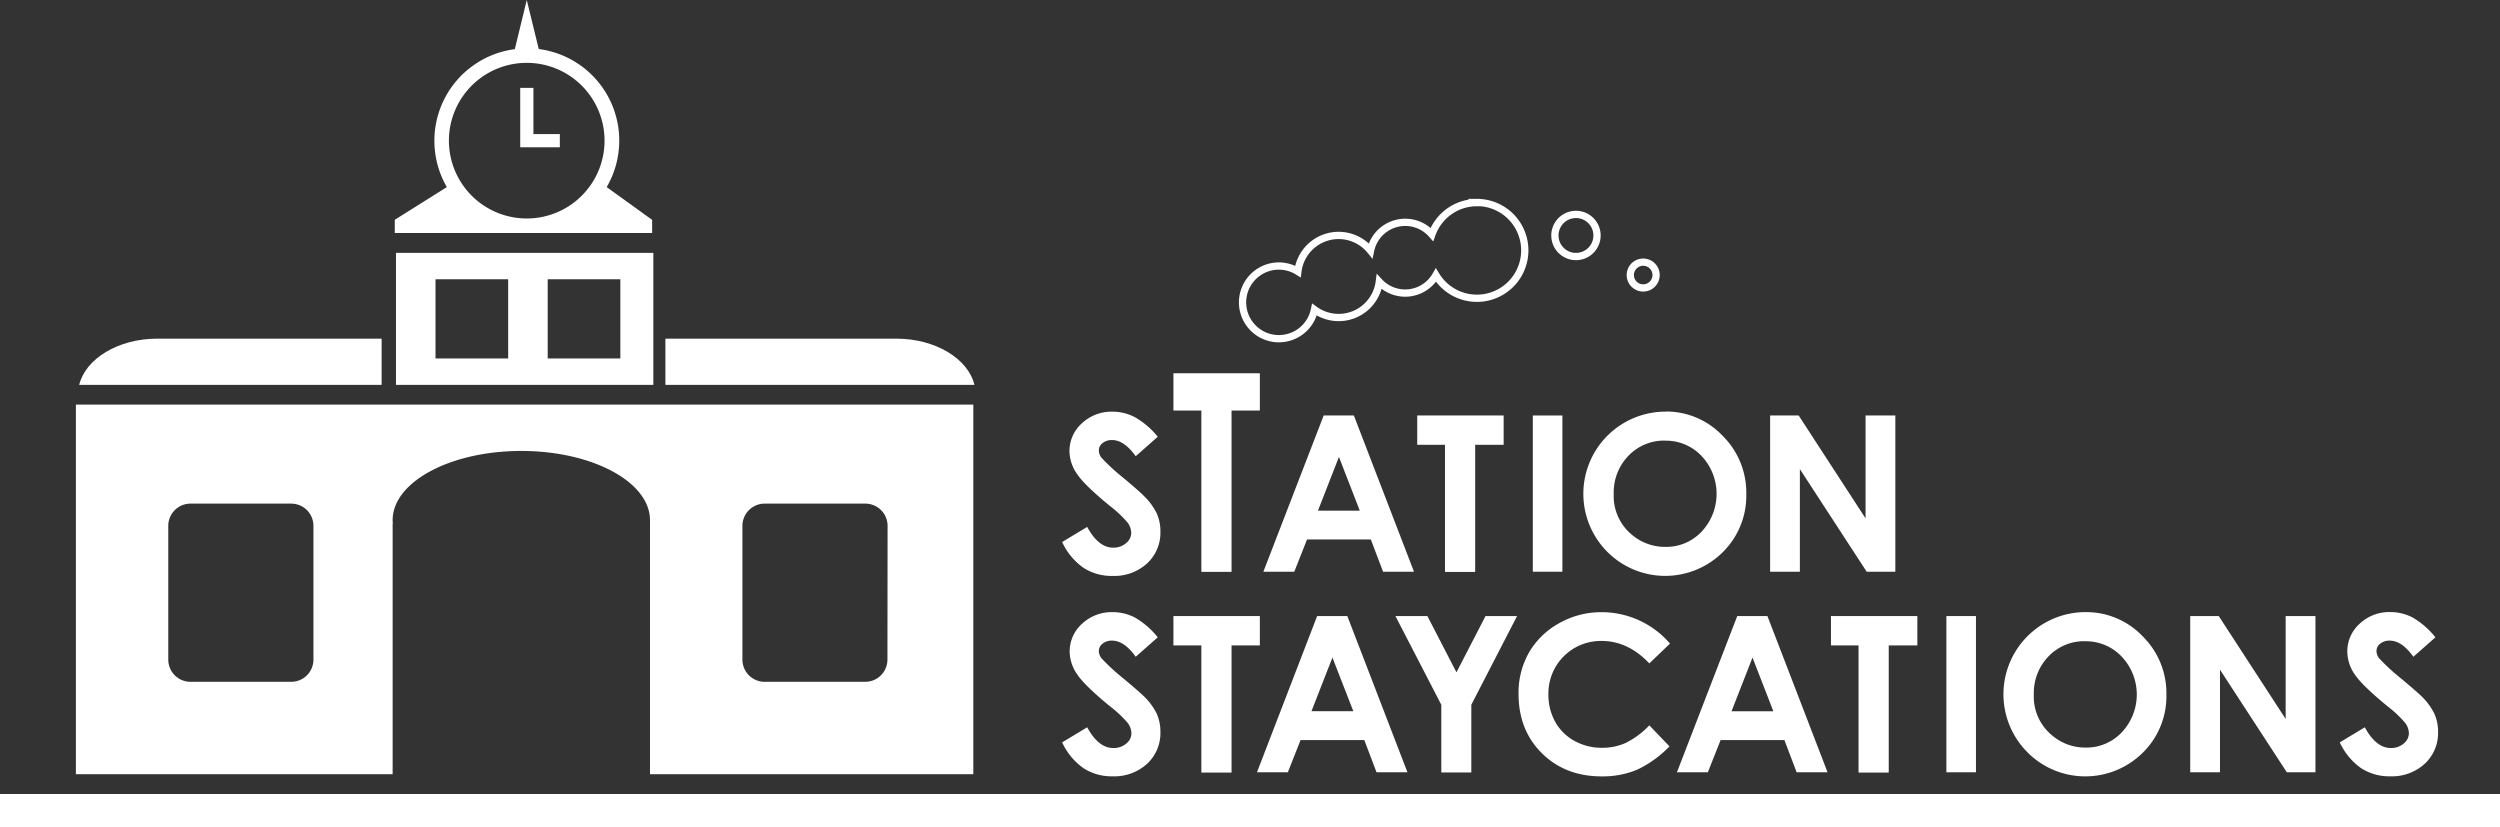 <svg xmlns="http://www.w3.org/2000/svg" viewBox="0 0 688.16 227.64"><rect x="0" y="0" width="688.16" height="227.64" fill="#333333" stroke="none"/><path d="M43.29,93.22h61.76v12.72H21.8C23.55,98.74,32.54,93.22,43.29,93.22Z" style="fill:#fff"/><path d="M109,69.61v36.33h70.84V69.61Zm30.88,29.06h-20V76.87h20Zm30.88,0h-20V76.87h20Z" style="fill:#fff"/><path d="M268.23,105.94H183.16V93.22h63.58C257.49,93.22,266.49,98.74,268.23,105.94Z" style="fill:#fff"/><path d="M20.89,111.38V213.11h87.19v-69h.06a7,7,0,0,1-.06-.91c0-10.53,15.86-19.07,35.42-19.07s35.42,8.54,35.42,19.07a6.94,6.94,0,0,1,0,.91h0v69h89V111.38Zm65.39,70.19a6.12,6.12,0,0,1-6.1,6.11H52.42a6.12,6.12,0,0,1-6.1-6.11V144.74a6.12,6.12,0,0,1,6.1-6.11H80.18a6.12,6.12,0,0,1,6.1,6.11Zm158,0a6.12,6.12,0,0,1-6.11,6.11H210.46a6.12,6.12,0,0,1-6.1-6.11V144.74a6.12,6.12,0,0,1,6.1-6.11h27.75a6.12,6.12,0,0,1,6.11,6.11Z" style="fill:#fff"/><rect y="218.56" width="688.16" height="9.08" style="fill:#fff"/><path d="M167,51.5a25.41,25.41,0,0,0-18.7-38h0L145,0l-3.29,13.53h0A25.43,25.43,0,0,0,123,51.5l-14.33,9v3.64h70.84V60.52Zm-22,8.64a21.42,21.42,0,1,1,21.41-21.41A21.42,21.42,0,0,1,145,60.14Z" style="fill:#fff"/><polygon points="146.83 36.91 146.83 24.19 143.2 24.19 143.2 36.91 143.2 40.54 146.83 40.54 154.1 40.54 154.1 36.91 146.83 36.91" style="fill:#fff"/><path d="M318.69,120.22l-6.07,5.36q-3.19-4.45-6.51-4.45a4,4,0,0,0-2.64.86,2.52,2.52,0,0,0-1,2,3.29,3.29,0,0,0,.73,2,54.32,54.32,0,0,0,6,5.53c3.12,2.62,5,4.27,5.68,5a17.17,17.17,0,0,1,3.54,4.81,12.13,12.13,0,0,1,1,5,11.51,11.51,0,0,1-3.66,8.75,13.38,13.38,0,0,1-9.55,3.45,14.25,14.25,0,0,1-8-2.25,17.8,17.8,0,0,1-5.84-7.08l6.89-4.16q3.11,5.72,7.15,5.71a5.24,5.24,0,0,0,3.54-1.23,3.65,3.65,0,0,0,1.44-2.84,4.89,4.89,0,0,0-1.08-2.92,31.56,31.56,0,0,0-4.78-4.48q-7-5.73-9.09-8.85a11.23,11.23,0,0,1-2.05-6.22,10.18,10.18,0,0,1,3.41-7.68,11.85,11.85,0,0,1,8.43-3.21,13.22,13.22,0,0,1,6.13,1.5A22.3,22.3,0,0,1,318.69,120.22Z" style="fill:#fff"/><path d="M323,102.75h23.79V113H339v44.41h-8.31V113H323Z" style="fill:#fff"/><path d="M364.36,114.37h8.31l16.55,43h-8.51l-3.37-8.87H359.78l-3.51,8.87h-8.51Zm4.2,11.41-5.77,14.78H374.3Z" style="fill:#fff"/><path d="M390.11,114.37H413.9v8.07h-7.84v35h-8.31v-35h-7.64Z" style="fill:#fff"/><path d="M421.93,114.37h8.14v43h-8.14Z" style="fill:#fff"/><path d="M458.41,113.28a21.38,21.38,0,0,1,15.71,6.62A22,22,0,0,1,480.69,136,21.78,21.78,0,0,1,474.21,152a22.49,22.49,0,0,1-31.85-.18,22.62,22.62,0,0,1,16.05-38.51Zm-.09,8a13.54,13.54,0,0,0-10.05,4.16A14.48,14.48,0,0,0,444.2,136a13.77,13.77,0,0,0,5.13,11.3,14.06,14.06,0,0,0,9.14,3.24,13.36,13.36,0,0,0,9.93-4.21,15.19,15.19,0,0,0,0-20.79A13.48,13.48,0,0,0,458.32,121.3Z" style="fill:#fff"/><path d="M487.25,114.37h7.86l18.41,28.32V114.37h8.2v43h-7.89l-18.39-28.24v28.24h-8.19Z" style="fill:#fff"/><path d="M318.69,175.43l-6.07,5.36c-2.13-3-4.3-4.45-6.51-4.45a4,4,0,0,0-2.64.86,2.53,2.53,0,0,0-1,2,3.32,3.32,0,0,0,.73,2,55.39,55.39,0,0,0,6,5.53c3.12,2.61,5,4.26,5.68,4.94a17.2,17.2,0,0,1,3.54,4.82,12.06,12.06,0,0,1,1,5,11.53,11.53,0,0,1-3.66,8.75,13.38,13.38,0,0,1-9.55,3.45,14.18,14.18,0,0,1-8-2.26,17.8,17.8,0,0,1-5.84-7.08l6.89-4.15q3.11,5.7,7.15,5.7A5.24,5.24,0,0,0,310,204.7a3.66,3.66,0,0,0,1.44-2.84,4.92,4.92,0,0,0-1.08-2.93,32.09,32.09,0,0,0-4.78-4.48q-7-5.73-9.09-8.85a11.2,11.2,0,0,1-2.05-6.21,10.2,10.2,0,0,1,3.41-7.69,11.89,11.89,0,0,1,8.43-3.2,13.33,13.33,0,0,1,6.13,1.49A22.46,22.46,0,0,1,318.69,175.43Z" style="fill:#fff"/><path d="M323,169.58h23.79v8.08H339v35h-8.31v-35H323Z" style="fill:#fff"/><path d="M362.56,169.58h8.31l16.55,43h-8.51l-3.37-8.87H358l-3.5,8.87H346ZM366.77,181,361,195.77h11.52Z" style="fill:#fff"/><path d="M384.11,169.58h8.8l8,15.49,8-15.49h8.68L405,194v18.64h-8.26V194Z" style="fill:#fff"/><path d="M459.7,177.15,454,182.61q-5.85-6.18-13.16-6.18a14.43,14.43,0,0,0-14.62,14.62,15.34,15.34,0,0,0,1.87,7.64,13.4,13.4,0,0,0,5.29,5.24,15.37,15.37,0,0,0,7.6,1.91,15.61,15.61,0,0,0,6.52-1.34,23.24,23.24,0,0,0,6.5-4.84l5.55,5.79a30.37,30.37,0,0,1-9,6.46,24.62,24.62,0,0,1-9.69,1.8q-10,0-16.43-6.37T418,191a22.35,22.35,0,0,1,2.91-11.44,21.62,21.62,0,0,1,8.34-8.05,23.49,23.49,0,0,1,11.69-3,24.85,24.85,0,0,1,18.76,8.65Z" style="fill:#fff"/><path d="M478.2,169.58h8.31l16.55,43h-8.51l-3.37-8.87H473.62l-3.51,8.87H461.6ZM482.4,181l-5.77,14.78h11.51Z" style="fill:#fff"/><path d="M504,169.58h23.78v8.08H519.9v35h-8.31v-35H504Z" style="fill:#fff"/><path d="M535.77,169.58h8.14v43h-8.14Z" style="fill:#fff"/><path d="M574.05,168.5a21.38,21.38,0,0,1,15.71,6.61,22,22,0,0,1,6.57,16.13,21.73,21.73,0,0,1-6.49,15.94A22.46,22.46,0,0,1,558,207a22.62,22.62,0,0,1,16-38.51Zm-.09,8a13.53,13.53,0,0,0-10.05,4.15,14.49,14.49,0,0,0-4.07,10.57A13.75,13.75,0,0,0,565,202.53a14,14,0,0,0,9.14,3.25,13.36,13.36,0,0,0,9.92-4.21,15.17,15.17,0,0,0,0-20.79A13.49,13.49,0,0,0,574,176.52Z" style="fill:#fff"/><path d="M602.89,169.58h7.85l18.42,28.33V169.58h8.2v43h-7.89l-18.39-28.24v28.24h-8.19Z" style="fill:#fff"/><path d="M670.38,175.43l-6.07,5.36c-2.13-3-4.3-4.45-6.51-4.45a4,4,0,0,0-2.64.86,2.53,2.53,0,0,0-1,2,3.32,3.32,0,0,0,.73,2,55.39,55.39,0,0,0,6,5.53c3.12,2.61,5,4.26,5.68,4.94a17.41,17.41,0,0,1,3.54,4.82,12.06,12.06,0,0,1,1,5,11.5,11.5,0,0,1-3.67,8.75,13.34,13.34,0,0,1-9.54,3.45,14.18,14.18,0,0,1-8-2.26,17.8,17.8,0,0,1-5.84-7.08l6.89-4.15q3.1,5.7,7.15,5.7a5.24,5.24,0,0,0,3.54-1.22,3.66,3.66,0,0,0,1.44-2.84,4.87,4.87,0,0,0-1.09-2.93,31.35,31.35,0,0,0-4.77-4.48q-7-5.73-9.09-8.85a11.2,11.2,0,0,1-2-6.21,10.2,10.2,0,0,1,3.41-7.69,11.86,11.86,0,0,1,8.42-3.2,13.34,13.34,0,0,1,6.14,1.49A22.6,22.6,0,0,1,670.38,175.43Z" style="fill:#fff"/><path d="M406.55,55.77a13.16,13.16,0,0,0-12.4,8.76A9.75,9.75,0,0,0,377.26,69a11.3,11.3,0,0,0-20,5.73,9.87,9.87,0,0,0-5.25-1.5,10,10,0,1,0,9.82,12,11.28,11.28,0,0,0,17.84-7.66,9.73,9.73,0,0,0,15.59-1.83,13.18,13.18,0,1,0,11.26-20Z" style="fill:none;stroke:#fff;stroke-miterlimit:10;stroke-width:2px"/><circle cx="433.8" cy="64.84" r="5.8" transform="translate(-4.78 70.32) rotate(-9.22)" style="fill:none;stroke:#fff;stroke-miterlimit:10;stroke-width:2px"/><circle cx="452.31" cy="75.71" r="3.56" style="fill:none;stroke:#fff;stroke-miterlimit:10;stroke-width:2px"/></svg>